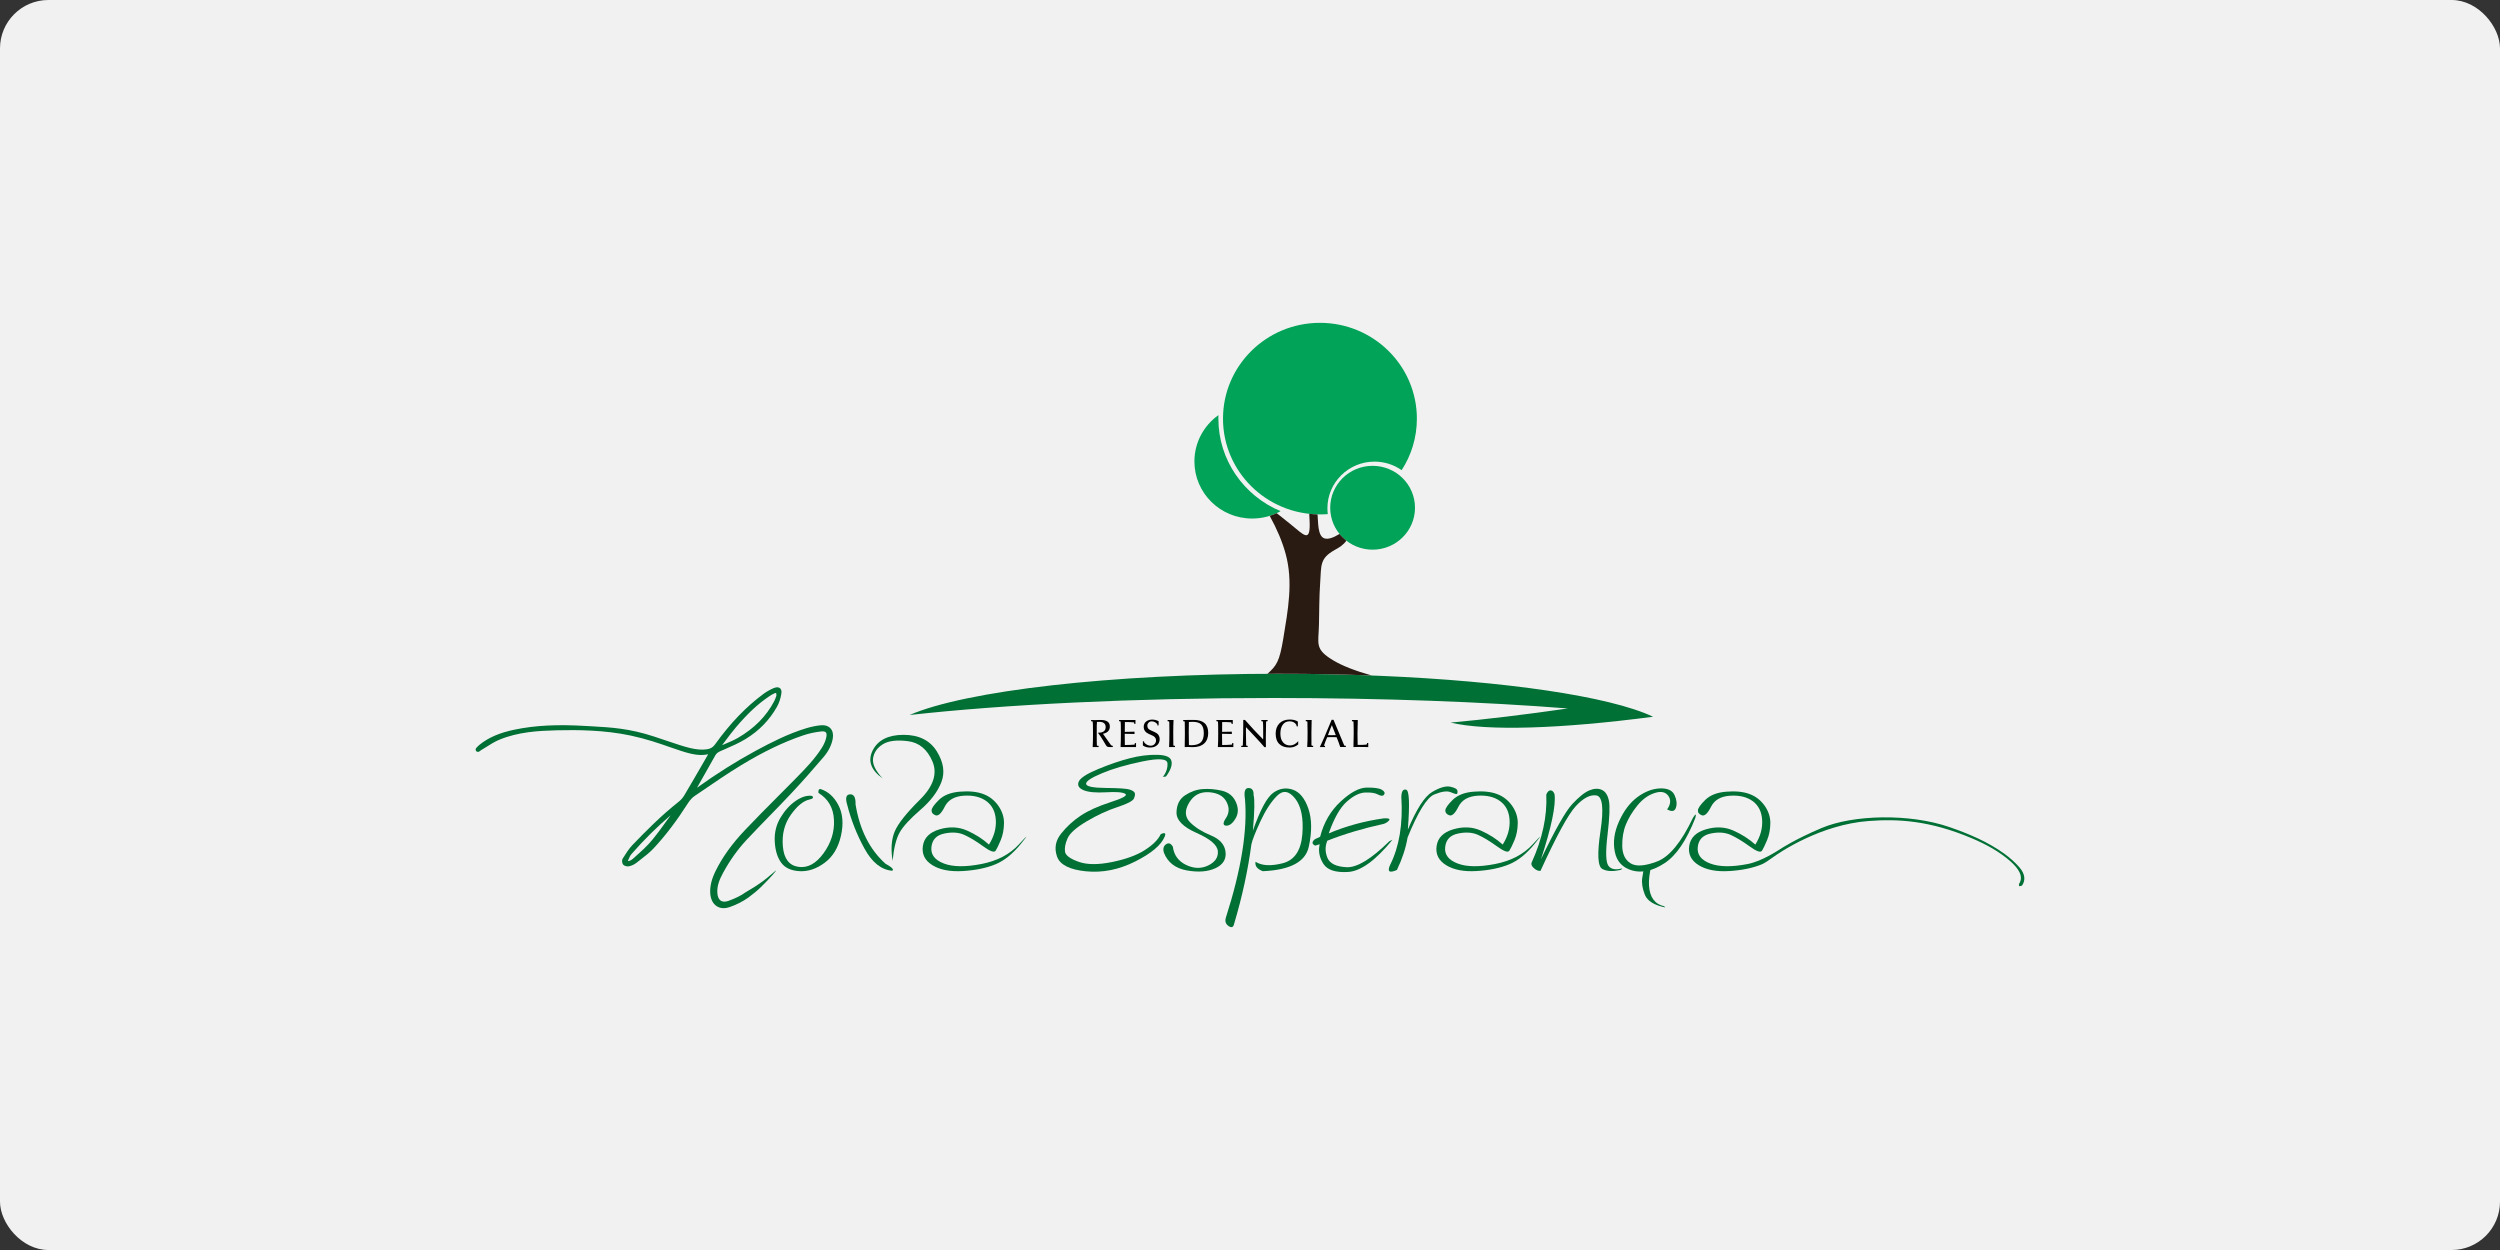 <?xml version="1.0" encoding="UTF-8"?>
<!DOCTYPE svg PUBLIC "-//W3C//DTD SVG 1.1//EN" "http://www.w3.org/Graphics/SVG/1.1/DTD/svg11.dtd">
<!-- Creator: CorelDRAW 2018 (64 Bit) -->
<svg xmlns="http://www.w3.org/2000/svg" xml:space="preserve" width="600px" height="300px" version="1.1" style="shape-rendering:geometricPrecision; text-rendering:geometricPrecision; image-rendering:optimizeQuality; fill-rule:evenodd; clip-rule:evenodd"
viewBox="0 0 600 300"
 xmlns:xlink="http://www.w3.org/1999/xlink">
 <rect x="0" y="0" width="600" height="300" fill="#333333" stroke="none"/>
 <defs>
  <style type="text/css">
   <![CDATA[
    .fil1 {fill:#00A357}
    .fil4 {fill:#291B12}
    .fil0 {fill:#F1F1F1}
    .fil3 {fill:black;fill-rule:nonzero}
    .fil2 {fill:#007035;fill-rule:nonzero}
   ]]>
  </style>
 </defs>
 <g id="Camada_x0020_1">
  <rect class="fil0" width="600" height="300" rx="11.62" ry="11.62"/>
  <path class="fil1" d="M286.66 110.75c0,7.57 6.19,13.7 13.86,13.7l0 0c2.47,0 4.8,-0.64 6.82,-1.77 -8.77,-3.65 -14.93,-12.23 -14.93,-22.2l0 0c0,-0.29 0,-0.57 0.01,-0.85 -3.49,2.49 -5.76,6.54 -5.76,11.12l0 0z"/>
  <path class="fil1" d="M293.52 100.48c0,12.69 10.42,22.98 23.27,22.98l0 0c0.63,0 1.27,-0.02 1.88,-0.07l0 0c-0.06,-0.47 -0.09,-0.95 -0.09,-1.43l0 0c0,-6.15 5.07,-11.17 11.29,-11.17l0 0c2.43,0 4.68,0.75 6.52,2.05l0 0c2.32,-3.56 3.66,-7.81 3.66,-12.36l0 0c0,-12.71 -10.42,-23 -23.26,-23 -12.85,0 -23.27,10.29 -23.27,23z"/>
  <path class="fil1" d="M319.25 121.86c0,5.55 4.56,10.06 10.17,10.06 5.63,0 10.18,-4.51 10.18,-10.06 0,-5.56 -4.55,-10.06 -10.18,-10.06l0 0c-5.61,0 -10.17,4.5 -10.17,10.06l0 0z"/>
  <path class="fil2" d="M396.74 172.02c-22.26,2.92 -39.9,3.47 -48.6,1.4 8.37,-0.76 17.83,-1.9 28.14,-3.39 -20.25,-1.59 -44.52,-2.51 -70.61,-2.51 -33.75,0 -64.46,1.54 -87.37,4.08 13.34,-5.78 48.04,-9.9 88.75,-9.9 33.08,0 62.19,2.72 79.1,6.84 4.4,1.07 7.98,2.24 10.59,3.48z"/>
  <path class="fil2" d="M395.76 212.53c-0.09,-1.37 0.12,-3.01 0.6,-4.91 -0.58,0.2 -1.18,0.34 -1.79,0.42l-0.43 2.66c-0.18,1.18 0.03,2.52 0.62,4.02 0.6,1.5 2.23,2.52 4.9,3.07l-0.25 -0.29c-2.26,-0.5 -3.47,-2.15 -3.65,-4.97z"/>
  <path class="fil2" d="M196.86 189.35c1.86,0.57 3.31,1.87 4.36,3.89 1.05,2.03 1.26,4.48 0.61,7.34 -0.64,2.87 -1.95,5.03 -3.92,6.49 -1.98,1.46 -3.99,2.13 -6.04,2.01 -2.04,-0.12 -3.51,-0.81 -4.41,-2.07 -0.9,-1.25 -1.41,-2.93 -1.52,-5.04 -0.11,-2.1 0.35,-4.01 1.38,-5.74 1.03,-1.72 2.26,-3.07 3.69,-4.05 1.43,-0.97 2.73,-1.35 3.9,-1.15 0.41,0.38 0.21,0.67 -0.61,0.85 -1.49,0.31 -2.99,1.54 -4.51,3.69 -1.53,2.15 -2.16,4.68 -1.9,7.6 0.26,2.92 1.5,4.54 3.71,4.87 2.21,0.34 4.22,-0.75 6.04,-3.24 1.82,-2.5 2.66,-5.18 2.51,-8.06 -0.15,-2.87 -1.38,-5.01 -3.71,-6.43 -0.09,-0.6 0.05,-0.93 0.42,-0.96z"/>
  <path class="fil2" d="M216.84 176.36c3.67,0 6.33,1.31 7.98,3.94 1.64,2.64 2.01,5.11 1.1,7.44 -0.91,2.32 -2.59,4.53 -5.03,6.63 -2.44,2.11 -4.09,3.89 -4.94,5.37 -0.86,1.48 -1.43,3.76 -1.73,6.85 -0.45,-2.79 -0.28,-5.13 0.5,-7.01 0.78,-1.88 2.8,-4.43 6.04,-7.64 3.26,-3.22 4.26,-6.28 3.03,-9.19 -1.24,-2.91 -3.2,-4.53 -5.88,-4.87 -2.69,-0.34 -4.69,-0.09 -6.03,0.74 -1.34,0.84 -2.12,1.94 -2.34,3.32 -0.22,1.38 0.54,3 2.28,4.87 -2.82,-2 -3.61,-4.24 -2.37,-6.72 1.25,-2.47 3.71,-3.72 7.39,-3.73zm-12.83 14.28c0.94,-0.04 1.38,0.76 1.32,2.4 0.99,6.07 3.37,10.82 7.16,14.23 1.58,0.87 2.13,1.44 1.64,1.71 -2.61,-0.22 -4.83,-1.99 -6.65,-5.31 -1.83,-3.33 -3.21,-6.83 -4.15,-10.52 -0.49,-1.64 -0.26,-2.47 0.68,-2.51z"/>
  <path class="fil2" d="M239.6 193.38c0.93,1.33 1.39,2.75 1.36,4.24 -0.03,1.5 -0.29,2.83 -0.78,4.01 -0.49,1.17 -0.9,2.02 -1.22,2.53 -0.33,0.52 -1.32,0.17 -2.97,-1.03 -1.65,-1.2 -3.16,-2.12 -4.52,-2.74 -1.35,-0.62 -2.97,-0.74 -4.84,-0.34 -1.88,0.39 -2.91,1.48 -3.09,3.26 -0.19,1.78 0.8,3.09 2.96,3.92 2.16,0.84 5.16,0.88 9,0.14 3.84,-0.74 6.86,-2.33 9.07,-4.75 2.21,-2.42 2.35,-2.45 0.42,-0.07 -1.93,2.38 -3.96,4.01 -6.09,4.89 -2.13,0.88 -4.72,1.42 -7.77,1.61 -3.06,0.19 -5.5,-0.27 -7.33,-1.39 -1.83,-1.12 -2.6,-2.66 -2.31,-4.63 0.29,-1.96 1.62,-3.29 4,-3.99 2.37,-0.7 4.57,-0.6 6.58,0.29 2.02,0.89 3.78,2.01 5.28,3.37 1.21,-1.91 1.76,-3.86 1.65,-5.86 -0.11,-2 -0.86,-3.52 -2.25,-4.55 -1.38,-1.02 -3.2,-1.46 -5.44,-1.32 -2.25,0.15 -3.78,1.03 -4.58,2.65 -0.81,1.61 -1.55,2.29 -2.21,2.05 -0.66,-0.25 -0.97,-0.65 -0.94,-1.19 0.02,-0.54 0.62,-1.38 1.78,-2.52 1.16,-1.13 2.85,-1.79 5.06,-1.96 2.21,-0.18 4.05,0.01 5.54,0.56 1.49,0.55 2.7,1.49 3.64,2.82z"/>
  <path class="fil2" d="M277.75 181.16c2.08,0.04 3.22,0.55 3.41,1.54 0.2,0.98 -0.24,2.2 -1.32,3.65l-0.73 0.13c0.8,-1.1 1.16,-2.2 1.08,-3.3 -0.09,-1.1 -2.1,-1.24 -6.03,-0.43 -3.94,0.82 -7.2,1.77 -9.78,2.87 -2.59,1.09 -3.82,1.94 -3.71,2.54 0.11,0.61 1.7,0.93 4.78,0.95 3.07,0.03 4.95,0.16 5.64,0.38 0.69,0.22 1.1,0.48 1.24,0.79 0.14,0.32 0.07,0.77 -0.19,1.37 -0.28,0.59 -1.59,1.28 -3.95,2.05 -2.36,0.77 -4.81,1.9 -7.35,3.4 -2.55,1.5 -4.09,2.87 -4.64,4.13 -0.55,1.26 -0.74,2.33 -0.59,3.21 0.16,0.88 1.25,1.68 3.25,2.39 2.01,0.72 4.67,0.74 7.98,0.07 3.32,-0.67 5.95,-1.63 7.9,-2.87 1.95,-1.25 3.23,-2.53 3.84,-3.83 0.97,-0.46 1.29,-0.27 0.95,0.58 -0.83,2.03 -3.2,4.03 -7.09,5.98 -3.89,1.96 -7.81,2.74 -11.77,2.36 -3.96,-0.39 -6.28,-1.57 -6.98,-3.54 -0.69,-1.97 -0.38,-3.8 0.95,-5.48 1.33,-1.68 2.9,-3.13 4.72,-4.34 1.82,-1.21 4.22,-2.29 7.2,-3.25 2.98,-0.95 4.14,-1.62 3.48,-2.01 -0.65,-0.38 -2.2,-0.5 -4.63,-0.35 -2.44,0.14 -4.22,-0.03 -5.37,-0.51 -1.14,-0.49 -1.52,-1.17 -1.14,-2.05 0.38,-0.89 1.94,-1.89 4.67,-3.02 2.73,-1.13 5.25,-1.99 7.58,-2.59 2.32,-0.6 4.52,-0.87 6.6,-0.82z"/>
  <path class="fil2" d="M284.45 190.85c1.34,-0.87 2.75,-1.37 4.21,-1.47 1.45,-0.11 2.99,0.02 4.59,0.39 1.61,0.38 2.73,1.29 3.37,2.74 0.64,1.45 0.61,2.77 -0.11,3.96 -0.71,1.18 -1.47,1.74 -2.25,1.69 -0.8,-0.06 -0.8,-0.68 0,-1.87 0.78,-1.2 0.82,-2.49 0.09,-3.87 -0.72,-1.39 -2.13,-2.15 -4.22,-2.29 -2.09,-0.13 -3.68,0.71 -4.76,2.55 -1.09,1.84 -1.01,3.38 0.22,4.64 1.24,1.26 2.92,2.32 5.05,3.19 2.12,0.88 3.29,2.19 3.49,3.96 0.2,1.76 -0.61,3.06 -2.45,3.91 -1.84,0.84 -4.12,1.01 -6.85,0.52 -2.74,-0.5 -4.57,-1.91 -5.49,-4.24 -0.28,-0.92 -0.12,-1.59 0.5,-2.03 0.61,-0.43 1.16,-0.24 1.64,0.57 0.26,2.02 1.32,3.48 3.18,4.38 1.86,0.9 3.62,0.94 5.29,0.14 1.67,-0.81 2.45,-1.96 2.33,-3.43 -0.12,-1.48 -1.82,-2.94 -5.09,-4.38 -3.27,-1.44 -4.88,-3.1 -4.83,-4.96 0.05,-1.86 0.74,-3.23 2.09,-4.1z"/>
  <path class="fil2" d="M310.29 189.53c1.64,0.56 2.88,2.09 3.73,4.58 0.84,2.5 0.87,5.55 0.08,9.14 -0.79,3.6 -4.46,5.55 -11.02,5.84 -1.35,-0.51 -1.94,-1.26 -1.75,-2.26 1.52,0.96 3.69,1.07 6.52,0.35 2.82,-0.73 4.39,-3.04 4.71,-6.93 0.31,-3.89 -0.27,-6.76 -1.74,-8.62 -1.48,-1.85 -2.93,-2.05 -4.37,-0.6 -1.43,1.45 -2.75,3.5 -3.98,6.15 -1.22,2.66 -1.94,4.49 -2.14,5.49 -0.82,6.17 -2.19,12.51 -4.13,19.01 -0.18,0.88 -0.63,1.07 -1.35,0.57 -0.71,-0.49 -0.92,-1.19 -0.62,-2.09 3.69,-11.53 5.21,-21 4.56,-28.42 -0.28,-1.76 0.01,-2.63 0.87,-2.61 0.85,0.01 1.25,0.58 1.2,1.68 0.29,1.06 0.24,3.92 -0.17,8.56 1.76,-5.01 3.39,-8.04 4.89,-9.1 1.49,-1.06 3.06,-1.3 4.71,-0.74z"/>
  <path class="fil2" d="M328.02 189.02c1.79,-0.02 3,0.15 3.62,0.52 0.63,0.37 0.81,0.75 0.55,1.14 -0.26,0.4 -0.74,0.4 -1.44,0.02 -0.69,-0.39 -1.73,-0.55 -3.11,-0.5 -1.37,0.06 -2.85,0.8 -4.44,2.22 -1.59,1.42 -3.02,3.95 -4.3,7.59 4.19,-1.77 8.61,-2.97 13.23,-3.61 1.1,-0.06 1.52,0.09 1.27,0.45 -0.25,0.36 -0.68,0.65 -1.27,0.87 -5.01,1.1 -9.54,2.45 -13.57,4.05 -0.55,1.3 -0.55,2.65 0,4.06 0.56,1.4 2.09,2.17 4.6,2.3 2.51,0.13 5.94,-1.96 10.31,-6.25l0.72 -0.33c-4.05,4.95 -7.59,7.53 -10.63,7.72 -3.03,0.19 -5.02,-0.47 -5.97,-1.98 -0.95,-1.52 -1.24,-3.07 -0.86,-4.67l-1.09 0.33c-0.82,-0.38 -0.84,-0.9 -0.06,-1.54l1.25 -0.58c0.88,-3.42 2.51,-6.23 4.91,-8.45 2.39,-2.22 4.49,-3.34 6.28,-3.36z"/>
  <path class="fil2" d="M343.71 190.08c1.81,-1.08 3.27,-1.5 4.36,-1.27 1.1,0.23 1.67,0.57 1.72,1.01 0.04,0.44 -0.01,0.68 -0.17,0.74 -0.16,0.06 -0.66,-0.09 -1.49,-0.44 -0.84,-0.35 -2.14,-0.17 -3.9,0.55 -1.77,0.72 -3.9,4.16 -6.41,10.33 -0.43,2.53 -1.28,5.13 -2.56,7.79 -1.84,0.82 -2.38,0.41 -1.62,-1.24 2.19,-4.37 3.08,-9.79 2.68,-16.25 0.03,-1.39 0.42,-1.98 1.16,-1.77 0.75,0.21 0.88,3.41 0.4,9.59 2.08,-4.95 4.02,-7.97 5.83,-9.04z"/>
  <path class="fil2" d="M362.9 193.38c0.93,1.33 1.39,2.75 1.36,4.24 -0.03,1.5 -0.29,2.83 -0.78,4.01 -0.49,1.17 -0.9,2.02 -1.23,2.53 -0.32,0.52 -1.31,0.17 -2.96,-1.03 -1.66,-1.2 -3.16,-2.12 -4.52,-2.74 -1.35,-0.62 -2.97,-0.74 -4.84,-0.34 -1.88,0.39 -2.91,1.48 -3.09,3.26 -0.19,1.78 0.8,3.09 2.96,3.92 2.17,0.84 5.17,0.88 9,0.14 3.84,-0.74 6.86,-2.33 9.07,-4.75 2.21,-2.42 2.35,-2.45 0.42,-0.07 -1.94,2.38 -3.96,4.01 -6.09,4.89 -2.13,0.88 -4.72,1.42 -7.77,1.61 -3.06,0.19 -5.5,-0.27 -7.33,-1.39 -1.83,-1.12 -2.6,-2.66 -2.31,-4.63 0.28,-1.96 1.62,-3.29 3.99,-3.99 2.38,-0.7 4.58,-0.6 6.59,0.29 2.02,0.89 3.78,2.01 5.28,3.37 1.21,-1.91 1.76,-3.86 1.65,-5.86 -0.11,-2 -0.86,-3.52 -2.25,-4.55 -1.38,-1.02 -3.2,-1.46 -5.44,-1.32 -2.25,0.15 -3.78,1.03 -4.59,2.65 -0.8,1.61 -1.54,2.29 -2.2,2.05 -0.66,-0.25 -0.97,-0.65 -0.94,-1.19 0.03,-0.54 0.62,-1.38 1.78,-2.52 1.16,-1.13 2.85,-1.79 5.06,-1.96 2.21,-0.18 4.05,0.01 5.54,0.56 1.49,0.55 2.7,1.49 3.64,2.82z"/>
  <path class="fil2" d="M372.14 189.69c0.41,0.01 0.73,0.32 0.95,0.92 0.35,2.69 -0.74,7.89 -3.26,15.62 3.4,-7.11 5.91,-11.53 7.52,-13.26 1.62,-1.74 2.99,-2.83 4.13,-3.29 1.13,-0.46 2.12,-0.5 2.96,-0.11 0.85,0.38 1.41,1.24 1.69,2.56 0.28,1.32 0.17,4.06 -0.32,8.2 -0.5,4.15 -0.42,6.64 0.23,7.48 0.65,0.84 1.75,1.03 3.29,0.59l-0.25 0.33c-1.89,0.48 -3.4,0.42 -4.51,-0.17 -1.12,-0.6 -1.27,-3.63 -0.45,-9.11 0.82,-5.47 0.49,-8.32 -1,-8.55 -1.49,-0.23 -3.13,0.63 -4.93,2.58 -1.8,1.94 -4.63,7.12 -8.47,15.53 -0.52,0.05 -1.05,-0.17 -1.59,-0.66 -0.54,-0.5 -0.72,-0.95 -0.53,-1.35 2.58,-5.69 3.75,-11.13 3.51,-16.3 0.28,-0.68 0.62,-1.02 1.03,-1.01z"/>
  <path class="fil2" d="M388.59 197.09c1.16,-2.56 2.63,-4.49 4.41,-5.8 1.79,-1.31 3.58,-2 5.39,-2.07 1.82,-0.06 2.98,0.47 3.5,1.6 0.52,1.13 0.63,2.14 0.33,3.03 -0.29,0.89 -1,1.02 -2.11,0.4 0.87,-1.23 0.96,-2.32 0.28,-3.26 -0.69,-0.95 -1.8,-1.16 -3.33,-0.65 -1.54,0.51 -2.91,1.52 -4.11,3.01 -1.21,1.5 -2.12,3.01 -2.73,4.52 -0.62,1.51 -0.91,3.24 -0.88,5.18 0.03,1.93 0.69,3.32 1.99,4.14 1.3,0.83 3.43,0.68 6.38,-0.44 2.95,-1.12 5.82,-4.62 8.61,-10.49 0.65,-1.03 0.84,-1.01 0.56,0.05 -2.12,5.4 -4.58,9.01 -7.37,10.84 -2.8,1.83 -5.37,2.42 -7.72,1.78 -2.35,-0.65 -3.76,-2.14 -4.23,-4.49 -0.48,-2.35 -0.13,-4.8 1.03,-7.35z"/>
  <path class="fil2" d="M160.96 195.66c-0.12,0.16 -0.24,0.33 -0.36,0.5 -1.28,1.78 -2.6,3.62 -4,5.34 -1.22,1.51 -2.73,2.85 -4.18,4.14l-0.21 0.2c-0.45,0.4 -0.92,0.82 -1.52,0.82l-0.01 0c0.05,-0.12 0.1,-0.24 0.15,-0.36 0.21,-0.5 0.41,-0.97 0.73,-1.33 2.98,-3.41 6.14,-6.54 9.4,-9.31zm12.33 -16.82c0.01,0 0.01,-0.01 0.02,-0.01 0.3,-0.39 0.59,-0.79 0.89,-1.18 0.77,-1.02 1.57,-2.09 2.41,-3.08 2.84,-3.35 5.29,-5.63 7.94,-7.41 0.41,-0.27 0.84,-0.56 1.29,-0.75 0.33,-0.14 0.41,-0.09 0.41,-0.08 0.01,0.01 0.12,0.1 0.08,0.68 -0.04,0.09 -0.07,0.18 -0.11,0.29 -0.1,0.29 -0.24,0.65 -0.41,0.99 -1.91,3.63 -4.77,6.52 -8.76,8.83 -0.85,0.49 -1.79,0.89 -2.7,1.28 -0.34,0.14 -0.68,0.28 -1.02,0.43 -0.01,0.01 -0.02,0.01 -0.04,0.01zm26 -4.06c-0.52,-0.55 -1.29,-0.8 -2.23,-0.72 -1.17,0.11 -2.39,0.36 -3.61,0.73 -4.33,1.33 -8.38,3.39 -12.11,5.41 -4.7,2.55 -9.3,5.44 -14.06,8.86 0.58,-1.03 1.16,-2.05 1.74,-3.07 0.88,-1.57 1.77,-3.13 2.65,-4.7 0.29,-0.53 0.72,-0.79 1.32,-1.06l0.88 -0.38c1.71,-0.74 3.47,-1.51 5.08,-2.49 3.21,-1.96 5.73,-4.55 7.51,-7.71 0.53,-0.95 0.9,-2.05 1.07,-3.21 0.12,-0.75 -0.13,-1.12 -0.36,-1.29 -0.25,-0.19 -0.7,-0.34 -1.48,-0.01 -0.88,0.38 -1.69,0.84 -2.42,1.37 -4.2,3.09 -8.01,7.06 -11.65,12.13 -0.5,0.7 -1.08,1.06 -1.92,1.18 -2.54,0.39 -5.19,-0.52 -9.58,-2 -1,-0.34 -2.08,-0.71 -3.26,-1.09 -5.82,-1.9 -10.13,-2.15 -14.69,-2.41l-1.41 -0.08c-6.94,-0.42 -12.23,-0.16 -17.15,0.85 -3.69,0.75 -6.43,1.93 -8.61,3.72 -0.24,0.21 -0.49,0.46 -0.75,0.77 -0.16,0.18 -0.1,0.54 0.04,0.7 0.16,0.16 0.48,0.21 0.67,0.12 0.13,-0.07 0.24,-0.16 0.33,-0.24 0.07,-0.05 0.13,-0.1 0.21,-0.15 0.44,-0.25 0.87,-0.53 1.31,-0.8 0.96,-0.61 1.96,-1.24 3.01,-1.67 4.54,-1.9 9.49,-2.16 13.78,-2.27 4.97,-0.12 11.47,-0.08 17.8,1.27 3.77,0.81 6.81,1.87 9.5,2.81 3.8,1.32 6.56,2.28 9.01,1.66 -0.02,0.08 -0.03,0.15 -0.06,0.2l-0.78 1.36c-1.58,2.73 -3.21,5.56 -4.85,8.32 -0.34,0.57 -0.82,1.12 -1.37,1.55 -4.12,3.26 -7.75,6.91 -11.06,10.36 -0.87,0.9 -1.54,1.98 -2.2,3.03l-0.15 0.24c-0.24,0.37 -0.17,1.13 0.13,1.46 0.32,0.34 1.01,0.47 1.42,0.37 0.64,-0.15 1.26,-0.44 1.74,-0.82 0.28,-0.22 0.56,-0.44 0.85,-0.66 1.14,-0.88 2.33,-1.79 3.32,-2.86 2.83,-3.04 5.47,-6.51 8.29,-10.92 0.43,-0.66 0.96,-1.22 1.49,-1.59 0.69,-0.47 1.38,-0.94 2.08,-1.41 2.93,-2 5.95,-4.07 9.03,-5.94 5.35,-3.26 10.26,-5.62 14.99,-7.22 1.27,-0.43 2.69,-0.75 4.23,-0.93 0.58,-0.07 0.98,0 1.18,0.21 0.2,0.21 0.24,0.62 0.11,1.21 -0.15,0.77 -0.52,1.63 -1.05,2.48 -1.71,2.73 -4.01,5.08 -6.24,7.34l-0.25 0.26c-1.39,1.41 -2.79,2.81 -4.18,4.21 -2.58,2.59 -5.24,5.26 -7.79,7.96 -3.13,3.3 -5.42,6.5 -7.03,9.77 -1.01,2.06 -1.41,3.74 -1.3,5.44 0.09,1.37 0.63,2.45 1.54,3.05 0.49,0.32 1.06,0.48 1.69,0.48 0.43,0 0.89,-0.08 1.36,-0.24 1.67,-0.57 3.24,-1.37 4.55,-2.31 1.05,-0.76 2.2,-1.7 3.12,-2.61 2.11,-2.08 3.62,-3.81 3.52,-3.91 0,0 -1.04,0.86 -2.03,1.71 -0.73,0.62 -0.99,0.8 -2.55,1.88 -0.95,0.65 -2.32,1.39 -2.75,1.69 -1.08,0.78 -2.42,1.44 -4.09,2.04 -0.74,0.26 -1.38,0.25 -1.83,-0.04 -0.49,-0.32 -0.78,-0.97 -0.83,-1.87 -0.11,-1.69 0.48,-3.16 1.39,-4.85 1.59,-2.92 3.46,-5.55 5.56,-7.81 1.83,-1.96 3.73,-3.91 5.57,-5.81 1.74,-1.78 3.53,-3.62 5.26,-5.47 2.5,-2.67 5.03,-5.52 7.73,-8.69 1.2,-1.42 1.94,-2.93 2.2,-4.48 0.16,-0.98 -0.04,-1.84 -0.58,-2.41z"/>
  <path class="fil2" d="M484.62 208.11c-1,-1.14 -2.24,-2.25 -3.57,-3.21 -3.98,-2.88 -8.56,-4.81 -13.21,-6.41 -9.58,-3.3 -23.08,-2.98 -30.69,0.25 -6.49,2.75 -9.79,4.98 -9.79,4.98 -0.71,0.44 -4.53,2.99 -7.94,3.65 -3.83,0.74 -6.83,0.7 -9,-0.14 -2.16,-0.83 -3.15,-2.14 -2.96,-3.92 0.18,-1.78 1.21,-2.87 3.09,-3.26 1.87,-0.4 3.49,-0.28 4.85,0.34 1.35,0.62 2.86,1.54 4.51,2.74 1.65,1.2 2.64,1.55 2.97,1.03 0.32,-0.51 0.73,-1.36 1.22,-2.53 0.49,-1.17 0.76,-2.51 0.78,-4.01 0.03,-1.49 -0.42,-2.91 -1.36,-4.24 -0.94,-1.33 -2.15,-2.27 -3.64,-2.82 -1.48,-0.55 -3.33,-0.74 -5.54,-0.56 -2.21,0.17 -3.9,0.83 -5.06,1.96 -1.16,1.14 -1.75,1.98 -1.78,2.52 -0.03,0.55 0.29,0.94 0.95,1.19 0.66,0.24 1.39,-0.44 2.2,-2.05 0.81,-1.62 2.33,-2.5 4.58,-2.65 2.25,-0.14 4.06,0.3 5.45,1.32 1.38,1.03 2.13,2.55 2.24,4.55 0.11,2 -0.44,3.95 -1.64,5.86 -1.51,-1.36 -3.27,-2.48 -5.28,-3.37 -2.02,-0.89 -4.22,-0.99 -6.59,-0.29 -2.38,0.7 -3.71,2.03 -4,3.99 -0.29,1.97 0.48,3.51 2.31,4.63 1.83,1.12 4.27,1.58 7.33,1.39 3.05,-0.19 5.64,-0.73 7.77,-1.61 0.67,-0.28 1.59,-0.9 2.44,-1.52 1.91,-1.41 11.65,-8.01 23.21,-8.88 7,-0.53 14.65,-0.16 24.9,4.2 3.28,1.4 6.43,3.11 9.05,5.4 2.2,1.92 3.26,3.8 2.16,5.48 -0.09,0.14 0.01,0.39 0.03,0.58 0.24,-0.07 0.61,-0.07 0.71,-0.22 0.81,-1.22 0.76,-2.7 -0.7,-4.37z"/>
  <path class="fil3" d="M267.07 179.3c0,0 -0.23,0 -0.71,0 -0.24,0 -0.41,-0.02 -0.5,-0.05 -0.14,-0.05 -0.27,-0.16 -0.39,-0.33 -0.18,-0.29 -0.43,-0.72 -0.76,-1.27 -0.33,-0.52 -0.53,-0.84 -0.61,-0.96 -0.25,-0.38 -0.45,-0.66 -0.61,-0.84l0.15 0c1.15,0 1.72,-0.46 1.72,-1.36 0,-0.38 -0.12,-0.68 -0.36,-0.9 -0.26,-0.23 -0.64,-0.35 -1.15,-0.35 -0.13,0 -0.33,0 -0.58,0.02 -0.03,0.25 -0.05,0.57 -0.05,0.95l0 3.6c0,0.34 0.01,0.72 0.03,1.12 0.08,0.05 0.19,0.07 0.32,0.07l0.1 0 0 0.3 -1.43 0c0.05,-0.78 0.08,-1.86 0.08,-3.24 0,-1.84 -0.03,-2.8 -0.07,-2.86 -0.05,-0.07 -0.14,-0.1 -0.28,-0.1l-0.1 0 0 -0.3 0.1 0c0.09,0 0.22,0.01 0.4,0.02 0.18,0 0.31,0.01 0.4,0.01 0.11,0 0.32,-0.01 0.63,-0.02 0.3,-0.01 0.55,-0.02 0.77,-0.02 1.46,0 2.19,0.53 2.19,1.58 0,0.92 -0.54,1.5 -1.65,1.74 0.38,0.57 1.01,1.46 1.88,2.66l0.18 0.16c0.09,0.02 0.14,0.04 0.16,0.05 0.02,0.02 0.03,0.02 0.04,0.02l0.1 0 0 0.3zm5.58 -0.94c0,0.22 0,0.53 0,0.94l-3.71 0c0.05,-0.82 0.07,-1.93 0.07,-3.32 0,-1.78 -0.02,-2.71 -0.06,-2.78 -0.04,-0.07 -0.13,-0.1 -0.28,-0.1l-0.09 0 0 -0.3 3.93 0 0 0.93 -0.29 0c0,-0.2 -0.03,-0.32 -0.1,-0.37 -0.64,-0.05 -1.32,-0.07 -2.03,-0.07l-0.12 0c-0.02,0.7 -0.02,1.38 -0.02,2.04l0 0.32 2.33 -0.05 0 0.56c-0.89,-0.03 -1.67,-0.05 -2.34,-0.05l0 0.33c0,0.42 0,1.21 0.02,2.36l0.14 0c0.66,0 1.38,-0.03 2.17,-0.09 0.06,-0.04 0.09,-0.15 0.09,-0.35l0.29 0zm5.67 -0.99c0,0.63 -0.21,1.13 -0.63,1.49 -0.42,0.37 -0.98,0.55 -1.68,0.55 -0.7,0 -1.27,-0.17 -1.72,-0.5l0 -0.99 0.29 0 0 0.08c0,0.07 0.02,0.15 0.06,0.24 0.46,0.49 0.98,0.73 1.54,0.73 0.36,0 0.66,-0.12 0.91,-0.38 0.24,-0.25 0.36,-0.55 0.36,-0.89 0,-0.53 -0.3,-0.93 -0.91,-1.19 -0.69,-0.28 -1.15,-0.51 -1.38,-0.69 -0.45,-0.35 -0.67,-0.8 -0.67,-1.34 0,-0.55 0.18,-0.98 0.56,-1.3 0.38,-0.32 0.88,-0.48 1.5,-0.48 0.5,0 1.01,0.12 1.52,0.38l0 1.02 -0.29 0 0 -0.1c0,-0.09 -0.02,-0.18 -0.08,-0.27 -0.37,-0.4 -0.8,-0.6 -1.29,-0.6 -0.31,0 -0.56,0.1 -0.75,0.31 -0.2,0.21 -0.3,0.45 -0.3,0.73 0,0.29 0.08,0.53 0.22,0.7 0.13,0.16 0.36,0.31 0.7,0.45 0.72,0.31 1.19,0.54 1.39,0.69 0.43,0.34 0.65,0.79 0.65,1.36zm3.68 1.92l-1.42 0c0.05,-0.9 0.08,-2.06 0.08,-3.49 0,-1.15 -0.01,-2 -0.03,-2.55 -0.03,-0.1 -0.13,-0.15 -0.31,-0.15l-0.09 0 0 -0.3 1.42 0c-0.05,0.9 -0.07,1.91 -0.07,3.03 0,1.64 0,2.65 0.02,3.01 0.03,0.11 0.14,0.16 0.33,0.16l0.07 0 0 0.29zm7.97 -3.4c0,1.08 -0.31,1.92 -0.93,2.51 -0.65,0.61 -1.57,0.92 -2.79,0.92 -0.14,0 -0.31,-0.01 -0.52,-0.02 -0.21,-0.02 -0.4,-0.02 -0.56,-0.02 0.02,0 -0.26,0 -0.84,0.02 0.03,-0.72 0.04,-1.8 0.04,-3.24 0,-1.3 -0.01,-2.24 -0.03,-2.84 -0.03,-0.08 -0.13,-0.12 -0.27,-0.12l-0.1 0 0 -0.3c0.31,0 0.73,0 1.25,-0.01 0.52,0 0.95,-0.01 1.28,-0.01 2.31,0 3.47,1.04 3.47,3.11zm-1.06 0.08c0,-0.98 -0.21,-1.68 -0.62,-2.1 -0.42,-0.42 -1.1,-0.63 -2.03,-0.63 -0.22,0 -0.53,0.01 -0.93,0.04 -0.02,0.82 -0.03,1.67 -0.03,2.53 0,1.16 0.01,2.16 0.04,3 0.34,0.03 0.54,0.04 0.59,0.04 1.07,0 1.84,-0.25 2.33,-0.74 0.43,-0.47 0.65,-1.18 0.65,-2.14zm7.1 2.39c0,0.22 0,0.53 -0.01,0.94l-3.71 0c0.06,-0.82 0.08,-1.93 0.08,-3.32 0,-1.78 -0.02,-2.71 -0.06,-2.78 -0.04,-0.07 -0.14,-0.1 -0.28,-0.1l-0.09 0 0 -0.3 3.93 0 0 0.93 -0.29 0c0,-0.2 -0.04,-0.32 -0.11,-0.37 -0.63,-0.05 -1.31,-0.07 -2.02,-0.07l-0.13 0c-0.01,0.7 -0.01,1.38 -0.01,2.04l0 0.32 2.33 -0.05 0 0.56c-0.9,-0.03 -1.68,-0.05 -2.35,-0.05l0 0.33c0,0.42 0.01,1.21 0.03,2.36l0.14 0c0.65,0 1.38,-0.03 2.17,-0.09 0.05,-0.04 0.08,-0.15 0.08,-0.35l0.3 0zm8.22 -5.56l0 0.29 -0.09 0c-0.14,0 -0.24,0.04 -0.28,0.12 -0.04,1.34 -0.06,2.68 -0.06,4.02 0,0.46 0,1.15 0.02,2.09l-0.36 0c-0.43,-0.53 -1.21,-1.39 -2.32,-2.58l-2.1 -2.23c-0.02,0.4 -0.02,0.75 -0.02,1.02 0,0.88 0.02,2 0.06,3.36 0.04,0.07 0.13,0.11 0.28,0.11l0.09 0 0 0.29 -1.55 0 0 -0.29 0.1 0c0.14,0 0.23,-0.04 0.28,-0.11 0.07,-1.62 0.1,-3.33 0.1,-5.14l0 -0.96 0.42 0c1.46,1.68 2.91,3.23 4.35,4.67 0.02,-0.27 0.02,-0.48 0.02,-0.64 0,-2.32 -0.02,-3.53 -0.07,-3.61 -0.05,-0.08 -0.14,-0.12 -0.29,-0.12l-0.09 0 0 -0.29 1.51 0zm7.35 5.09l-0.01 0.78c-0.59,0.49 -1.28,0.74 -2.06,0.74 -1.08,0 -1.9,-0.28 -2.48,-0.85 -0.58,-0.56 -0.87,-1.4 -0.87,-2.5 0,-1.01 0.3,-1.83 0.9,-2.45 0.6,-0.61 1.43,-0.92 2.49,-0.92 0.76,0 1.41,0.16 1.93,0.48l0.01 1.17 -0.29 0 0 -0.1c0,-0.08 -0.03,-0.18 -0.1,-0.33 -0.36,-0.53 -0.89,-0.79 -1.58,-0.79 -0.72,0 -1.27,0.27 -1.66,0.82 -0.38,0.52 -0.57,1.23 -0.57,2.13 0,0.89 0.21,1.59 0.64,2.09 0.41,0.5 0.98,0.75 1.7,0.75 0.68,0 1.34,-0.34 1.95,-1.02zm3.58 1.4l-1.43 0c0.06,-0.9 0.09,-2.06 0.09,-3.49 0,-1.15 -0.01,-2 -0.04,-2.55 -0.02,-0.1 -0.13,-0.15 -0.31,-0.15l-0.08 0 0 -0.3 1.41 0c-0.04,0.9 -0.06,1.91 -0.06,3.03 0,1.64 0,2.65 0.01,3.01 0.04,0.11 0.15,0.16 0.34,0.16l0.07 0 0 0.29zm7.85 0l-1.35 0c-0.28,-0.85 -0.57,-1.64 -0.88,-2.36 -0.25,-0.02 -0.62,-0.02 -1.13,-0.02 -0.5,0 -0.88,0 -1.12,0.02 -0.32,0.73 -0.58,1.42 -0.79,2.06 0.04,0.01 0.1,0.01 0.18,0.01l0.09 0 0 0.3 -1.25 0c0.45,-0.88 1.4,-3.06 2.84,-6.55l0.44 0c0.56,1.37 1.42,3.43 2.58,6.17 0.07,0.06 0.17,0.08 0.31,0.08l0.08 0 0 0.29zm-2.42 -2.86c-0.22,-0.56 -0.53,-1.36 -0.94,-2.39 -0.2,0.42 -0.51,1.22 -0.94,2.39l0.9 0.02c0.09,0 0.23,0 0.43,-0.01 0.23,-0.01 0.41,-0.01 0.55,-0.01zm7.79 2.87c-1.16,-0.02 -1.91,-0.03 -2.25,-0.03 -0.43,0 -0.86,0.01 -1.3,0.03 0.04,-1.13 0.06,-2.21 0.06,-3.24 0,-1.02 -0.01,-1.97 -0.05,-2.84 -0.04,-0.08 -0.13,-0.12 -0.28,-0.12l-0.09 0 0 -0.3 1.4 0c-0.05,1.29 -0.07,2.38 -0.07,3.28 0,1.08 0.01,1.98 0.04,2.69 0.11,0.01 0.29,0.01 0.55,0.01 0.64,0 1.18,-0.03 1.6,-0.09 0.06,-0.05 0.1,-0.14 0.1,-0.28l0 -0.09 0.29 0 0 0.98z"/>
  <path class="fil4" d="M304.73 123.81c1.76,3.18 3.02,6.19 3.81,9.06 1.88,6.8 0.56,13.55 -0.55,20.38 -0.91,5.55 -1.63,6.51 -3.8,8.46l0.01 0c0.95,-0.01 1.9,-0.01 2.85,-0.01 7.64,0 15.06,0.14 22.17,0.42l0 0c-4.21,-1.19 -7.16,-2.39 -9.2,-3.61 -4.59,-2.74 -3.56,-3.93 -3.47,-8.6 0.07,-3.38 0.06,-6.77 0.29,-10.03 0.3,-4.2 -0.18,-5.85 3.55,-7.92 1.01,-0.57 2.03,-1.16 2.74,-2.2l0 0c-0.61,-0.48 -1.16,-1.02 -1.65,-1.61l0 0c-1.54,0.95 -2.74,1.32 -3.58,1.07 -1.75,-0.51 -1.51,-4.17 -1.69,-5.76l0 0c-0.67,-0.02 -1.33,-0.07 -1.99,-0.14l0 0.01c0.03,0.54 0.06,1.08 0.08,1.63 0.28,5.6 -1.43,3.36 -4.47,0.93 -1.14,-0.91 -2.28,-1.82 -3.42,-2.73l0 0c-0.54,0.25 -1.1,0.47 -1.68,0.65l0 0z"/>
 </g>
</svg>
